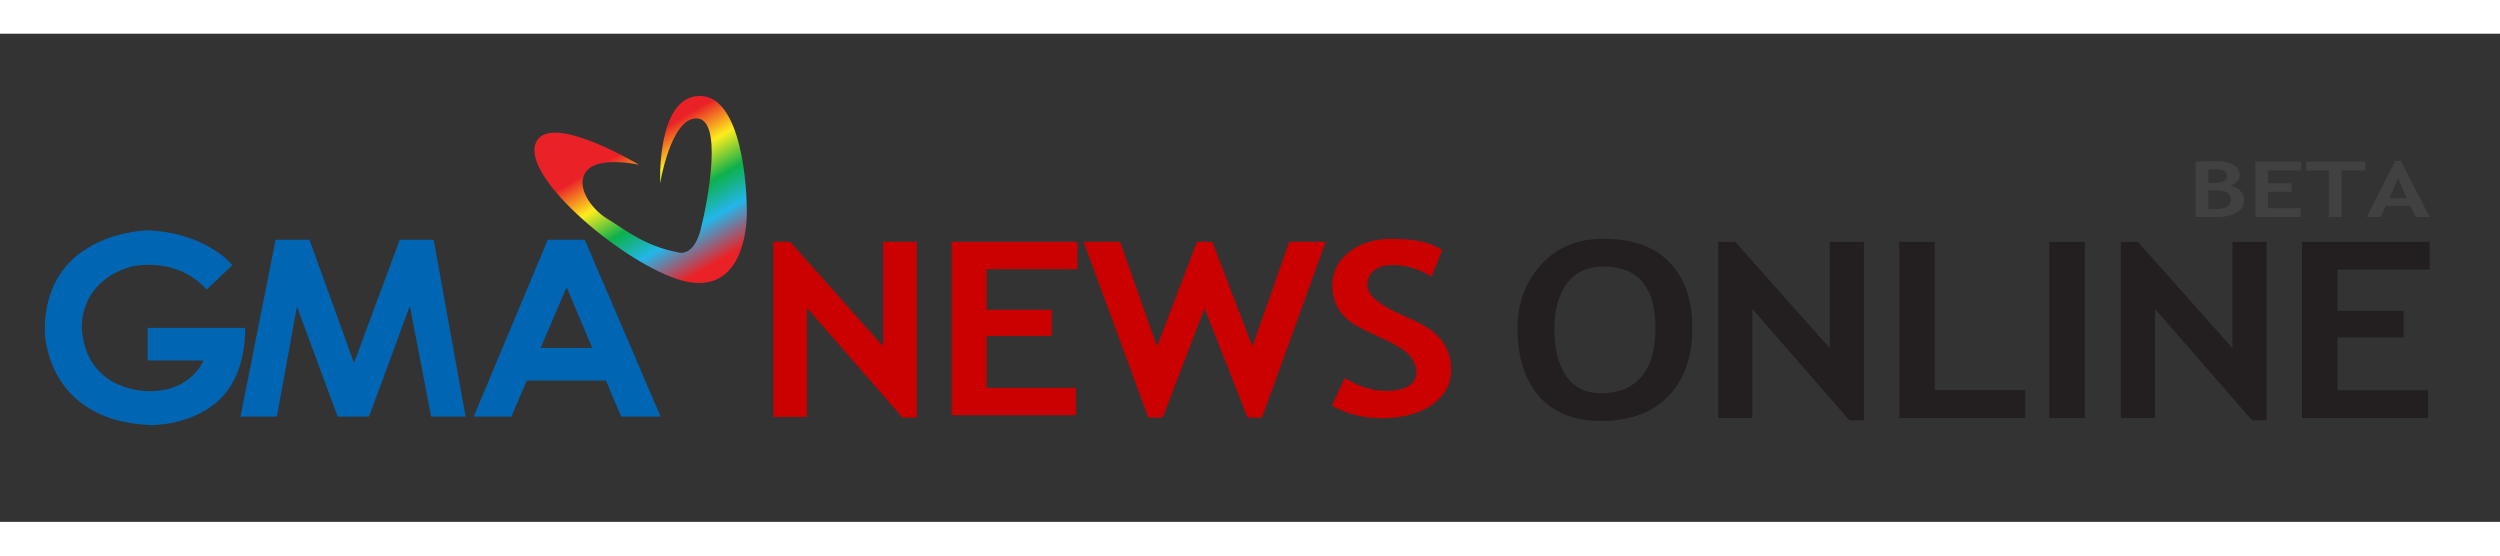 <svg version="1.1" id="Layer_1" xmlns="http://www.w3.org/2000/svg" xmlns:xlink="http://www.w3.org/1999/xlink" x="0px" y="0px"
    width="225px" height="50px" viewBox="279.143 60.91 365.333 71.333" enable-background="new 279.143 60.91 365.333 71.333" xml:space="preserve">
    <rect x="279.143" y="60.91" width="365.333" height="71.333" fill="#333333" stroke="none"/>
    <g>
        <path fill="#FFFFFF" d="M354.333,120.008c0.005-0.004,0.009-0.004,0.012-0.006c0.031-0.027,0.072-0.063,0.098-0.081
            L354.333,120.008z M370.461,118.104h0.003v0.001L370.461,118.104z"/>
        <path fill="#0066B4" d="M337.563,91.018l-6.69,18.009l-6.507-18.009h-4.948l-5.132,25.842h5.314l2.934-16.083l5.955,16.083h4.582
            l5.959-16.174l3.114,16.174h5.039l-4.671-25.842H337.563z M300.724,103.891v4.769h8.156c0,0-1.742,4.489-7.79,4.489
            c0,0-9.163,0.367-9.988-8.98c0,0-0.734-6.965,7.332-9.256c0,0,6.505-1.558,10.906,3.391l3.755-3.573c0,0-3.664-4.675-12.281-5.088
            c0,0-15.118,0.14-15.118,14.572v0.275c0,0,0.088,12.969,15.393,13.609c0,0,5.317,0.184,9.441-3.115
            c4.124-3.299,4.443-8.796,4.443-11.091H300.724z M364.596,91.018h-5.407l-10.817,25.842h5.502l2.244-5.269h11.573l2.219,5.269
            h5.772L364.596,91.018z M358.15,106.824l3.789-8.887l3.746,8.887H358.15z"/>

        <linearGradient id="SVGID_1_" gradientUnits="userSpaceOnUse" x1="287.991" y1="145.347" x2="298.499" y2="127.374" gradientTransform="matrix(1 0 0 -1 84 222.487)">
            <stop  offset="0" style="stop-color:#EA2227"/>
            <stop  offset="0.247" style="stop-color:#FDED1D"/>
            <stop  offset="0.489" style="stop-color:#0DB04B"/>
            <stop  offset="0.719" style="stop-color:#23B6EA"/>
            <stop  offset="1" style="stop-color:#EA2227"/>
        </linearGradient>
        <path fill="url(#SVGID_1_)" d="M372.527,80.059c0,0-5.694-1.273-7.571,0.804c-1.877,2.078,0.401,5.563,2.95,7.104
            c2.545,1.54,5.36,3.953,10.317,4.891c0,0,2.278,0.872,3.349-3.486c1.074-4.354,3.219-15.944-0.601-16.079
            c-3.821-0.134-5.362,9.515-5.362,9.515s-0.537-12.666,5.695-12.798c6.233-0.136,7.037,13.334,6.97,17.352
            c-0.068,4.022-1.676,12.262-10.253,9.381c-8.576-2.881-23.654-15.729-20.302-20.368C360.334,72.754,372.527,80.059,372.527,80.059z
            "/>
        <path fill="#231F20" d="M500.901,103.975c0-3.665,1.142-6.766,3.424-9.301c2.281-2.535,5.333-3.802,9.151-3.802
            c4.205,0,7.419,1.147,9.642,3.442c2.222,2.295,3.334,5.516,3.334,9.661c0,4.146-1.162,7.438-3.484,9.873
            c-2.321,2.435-5.618,3.652-9.89,3.652c-3.925,0-6.937-1.206-9.032-3.619S500.901,108.167,500.901,103.975z M506.291,103.975
            c0,3.009,0.579,5.341,1.737,6.991c1.158,1.649,2.84,2.478,5.049,2.478c2.596,0,4.575-0.808,5.938-2.424
            c1.364-1.617,2.046-3.965,2.046-7.044c0-6.03-2.528-9.046-7.585-9.046c-2.315,0-4.092,0.817-5.329,2.451
            C506.91,99.013,506.291,101.212,506.291,103.975z"/>
        <path fill="#231F20" d="M549.405,117.411l-14.19-16.282v15.949h-4.991v-25.75h2.495l13.813,15.528V91.329h4.989v26.083H549.405z"/>
        <path fill="#231F20" d="M556.692,117.062V91.329h5.189v21.674h13.214v4.059H556.692z"/>
        <path fill="#231F20" d="M578.609,117.062V91.329h5.189v25.733H578.609z"/>
        <path fill="#231F20" d="M608.252,117.411l-14.191-16.282v15.949h-4.99v-25.75h2.494l13.814,15.528V91.329h4.988v26.083H608.252z"/>
        <path fill="#231F20" d="M620.728,95.386v6.025h9.659v3.882h-9.659v7.709h13.252v4.059h-18.441V91.329h18.663v4.057H620.728z"/>
        <path fill="#CB0001" d="M411.037,117.006l-13.974-16.033v15.942h-4.914V91.322h2.458l13.601,15.29v-15.29h4.913v25.684H411.037z"/>
        <path fill="#CB0001" d="M423.321,95.317v5.933h9.513v3.823h-9.513v7.591h13.051v3.997h-18.161V91.322h18.377v3.995H423.321z"/>
        <path fill="#CB0001" d="M463.556,117.006h-2.103l-6.29-15.981l-6.112,15.981h-2.103l-9.453-25.684h5.326l5.404,15.29l5.836-15.29
            h2.242l5.856,15.29l5.386-15.29h5.325L463.556,117.006z"/>
        <path fill="#CB0001" d="M473.777,115.26l1.887-4.03c2.017,1.243,4.003,1.868,5.954,1.868c3.002,0,4.501-0.924,4.501-2.767
            c0-0.865-0.354-1.689-1.061-2.474c-0.708-0.784-2.166-1.665-4.373-2.638c-2.208-0.975-3.695-1.776-4.462-2.404
            c-0.767-0.628-1.356-1.375-1.769-2.241c-0.414-0.865-0.619-1.82-0.619-2.871c0-1.96,0.815-3.585,2.447-4.877
            c1.631-1.291,3.725-1.938,6.279-1.938c3.327,0,5.771,0.548,7.331,1.644l-1.553,3.875c-1.796-1.13-3.688-1.695-5.681-1.695
            c-1.179,0-2.093,0.274-2.742,0.821c-0.648,0.548-0.973,1.26-0.973,2.136c0,1.453,1.828,2.963,5.483,4.53
            c1.927,0.831,3.314,1.596,4.168,2.293c0.852,0.697,1.499,1.511,1.945,2.438c0.444,0.929,0.669,1.963,0.669,3.105
            c0,2.053-0.922,3.742-2.762,5.066c-1.842,1.325-4.309,1.989-7.4,1.989C478.362,117.092,475.938,116.481,473.777,115.26z"/>
        <g>
            <path fill="#414141" d="M603.205,87.698h-3.206v-8.085c1.412-0.051,2.403-0.078,2.97-0.078c1.088,0,1.938,0.18,2.552,0.539
                c0.614,0.359,0.92,0.872,0.92,1.538c0,0.641-0.439,1.147-1.317,1.519c1.303,0.349,1.954,1.071,1.954,2.165
                c0,0.737-0.36,1.321-1.081,1.753C605.276,87.482,604.346,87.698,603.205,87.698z M601.859,80.761V82.7
                c0.287,0.015,0.588,0.022,0.902,0.022c1.212,0,1.818-0.352,1.818-1.055c0-0.622-0.552-0.933-1.653-0.933
                C602.635,80.734,602.28,80.743,601.859,80.761z M601.859,83.822v2.673c0.377,0.026,0.684,0.039,0.917,0.039
                c0.83,0,1.433-0.108,1.807-0.326c0.375-0.217,0.562-0.578,0.562-1.083c0-0.46-0.174-0.795-0.522-1.005
                c-0.348-0.21-0.956-0.314-1.825-0.314C602.616,83.805,602.304,83.81,601.859,83.822z"/>
            <path fill="#414141" d="M610.584,80.884v1.894h3.464v1.221h-3.464v2.424h4.752v1.276h-6.612v-8.091h6.691v1.276L610.584,80.884
                L610.584,80.884z"/>
            <path fill="#414141" d="M621.326,80.884v6.815h-1.86v-6.815h-3.335v-1.276h8.681v1.276H621.326z"/>
            <path fill="#414141" d="M632.147,87.698l-0.767-1.64h-3.592l-0.73,1.64h-2.067l4.179-8.201h0.816l4.215,8.201H632.147z
                M629.578,81.971l-1.26,2.988h2.519L629.578,81.971z"/>
        </g>
    </g>
</svg>